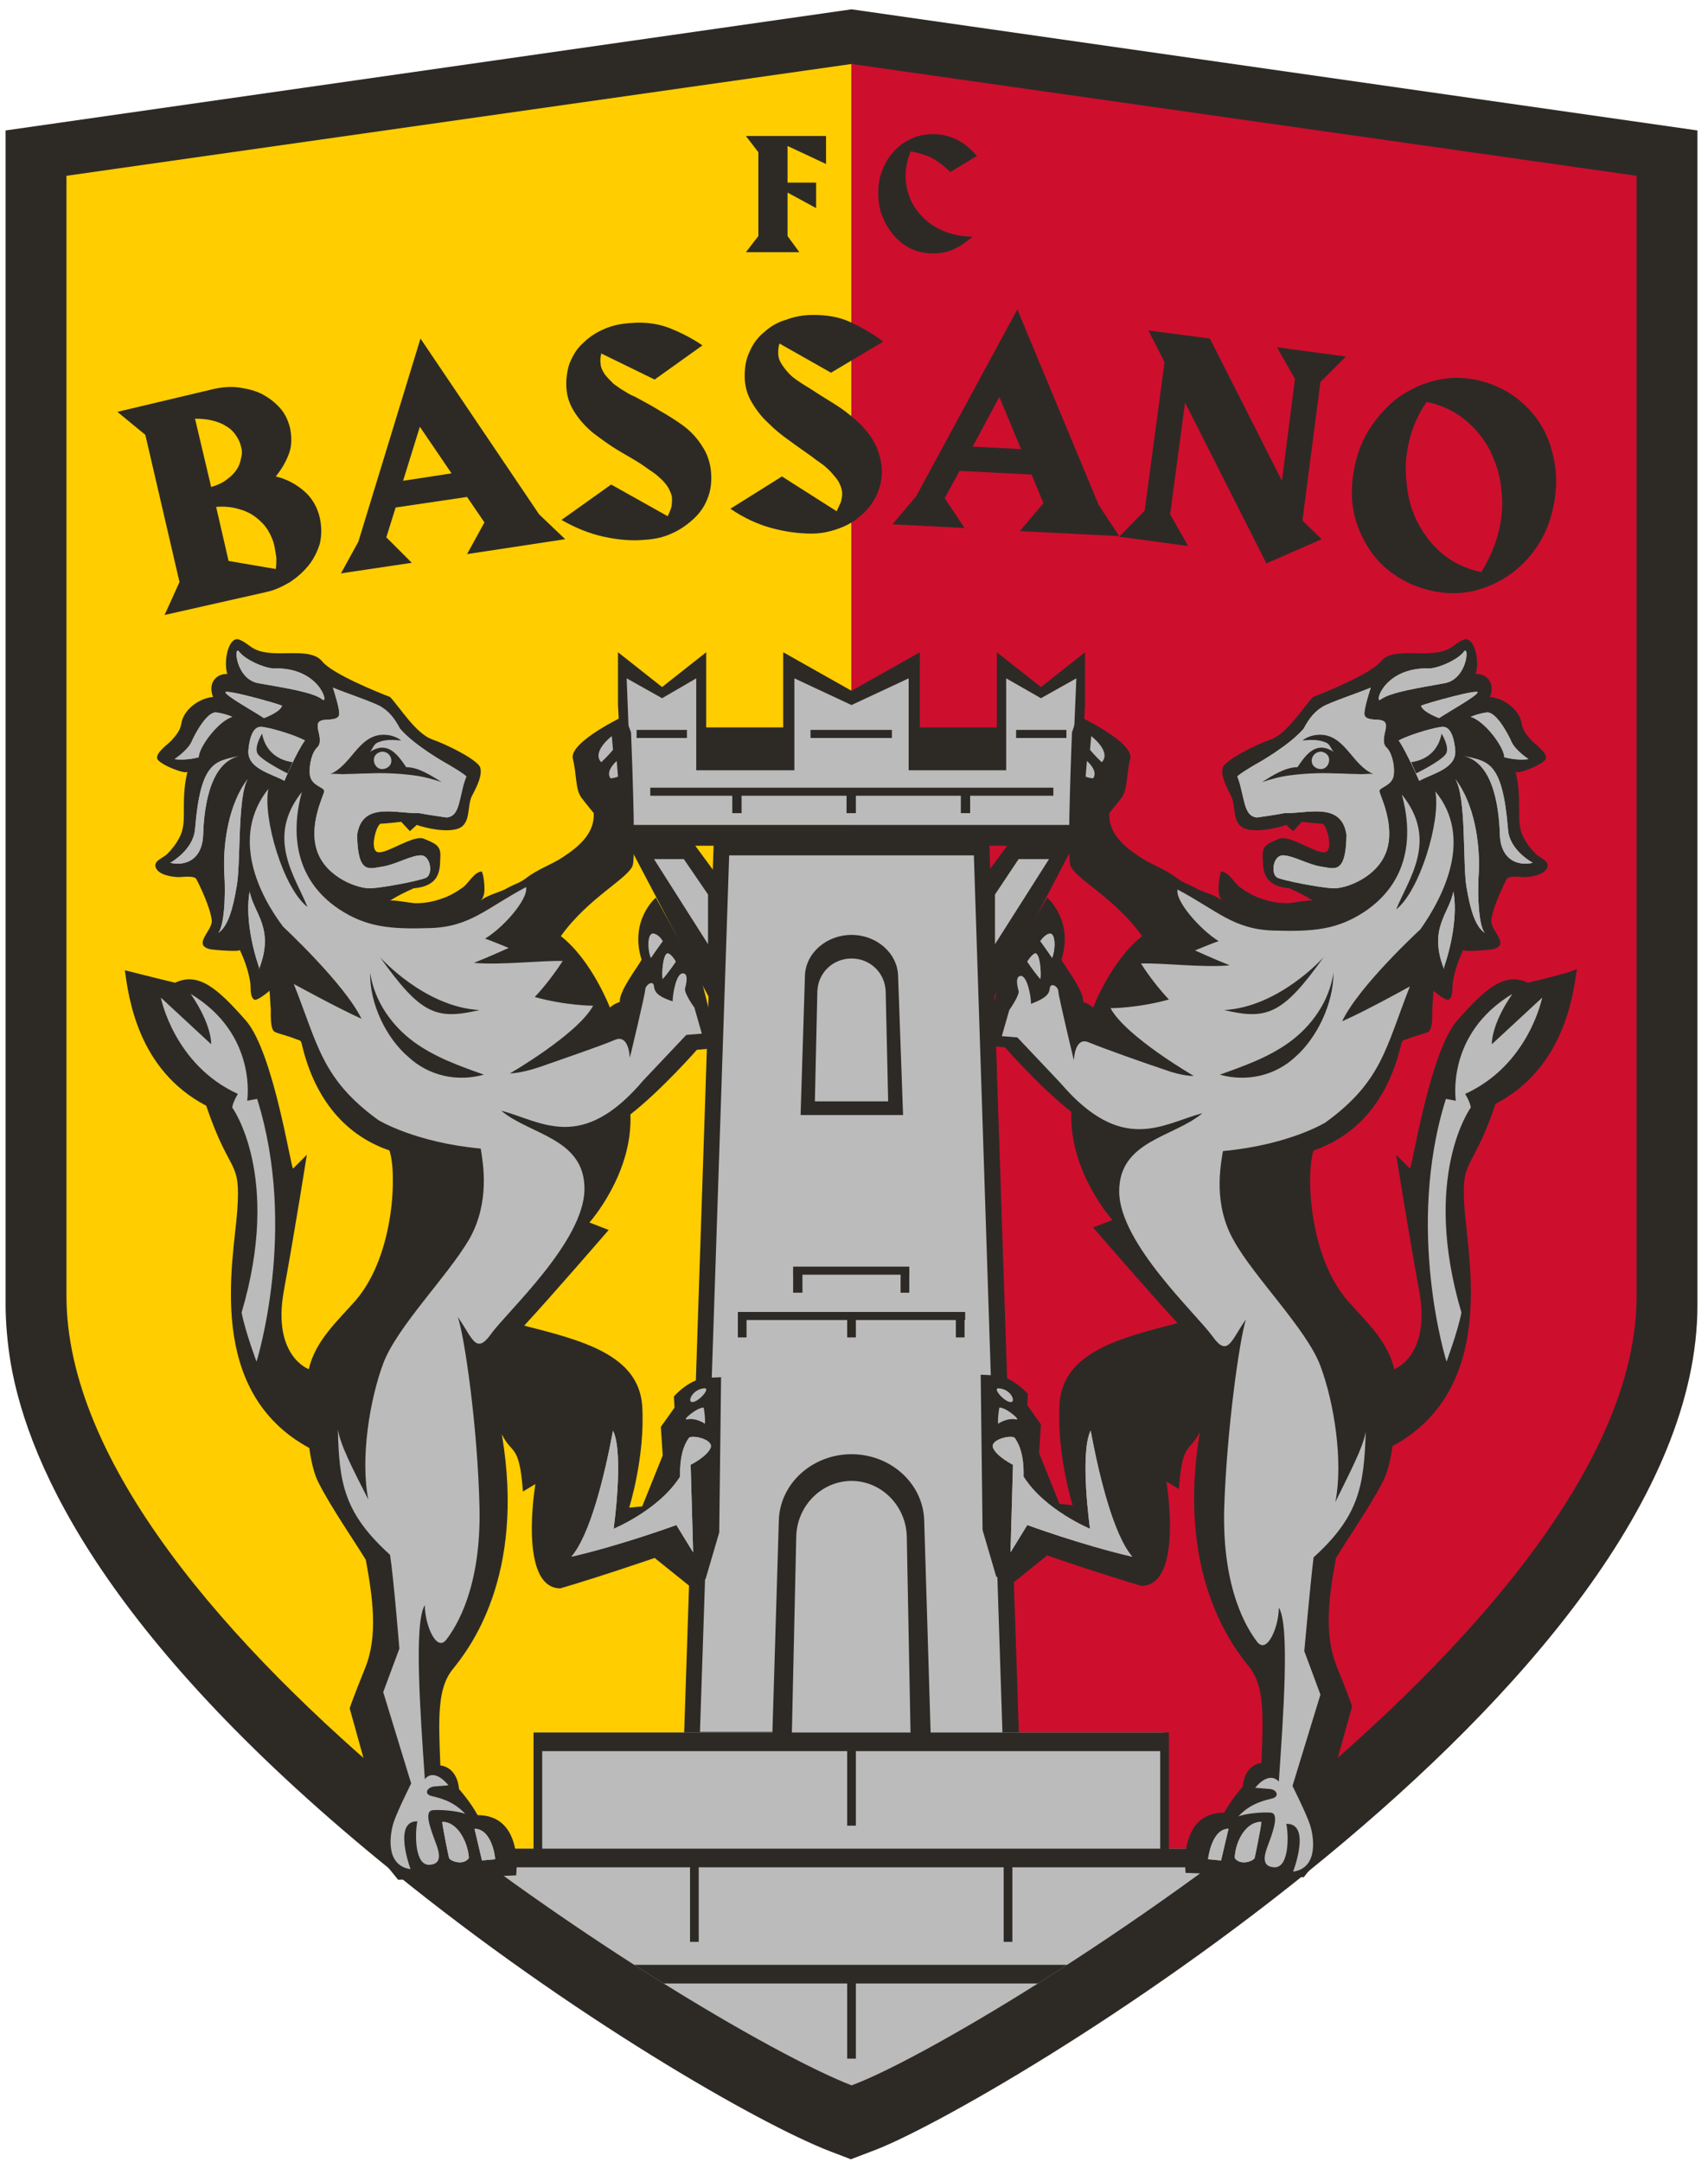 <?xml version="1.0" encoding="utf-8"?>
<!-- Generator: Adobe Illustrator 25.0.1, SVG Export Plug-In . SVG Version: 6.00 Build 0)  -->
<svg version="1.1" id="Livello_1" xmlns="http://www.w3.org/2000/svg" xmlns:xlink="http://www.w3.org/1999/xlink" x="0px" y="0px"
	 width="275px" height="348px" viewBox="0 0 275 348" style="enable-background:new 0 0 275 348;" xml:space="preserve">
<style type="text/css">
	.st0{clip-path:url(#SVGID_2_);fill:#2D2A26;}
	.st1{clip-path:url(#SVGID_2_);fill:#FFCD00;}
	.st2{clip-path:url(#SVGID_2_);fill:#CE0E2D;}
	.st3{clip-path:url(#SVGID_4_);fill:#2D2A26;}
	.st4{clip-path:url(#SVGID_4_);fill:#BBBBBB;}
	.st5{clip-path:url(#SVGID_6_);fill:#2D2A26;}
	.st6{clip-path:url(#SVGID_6_);fill:#BBBBBB;}
</style>
<g>
	<defs>
		<rect id="SVGID_1_" x="-291.1" y="-169.4" width="856.4" height="679"/>
	</defs>
	<clipPath id="SVGID_2_">
		<use xlink:href="#SVGID_1_"  style="overflow:visible;"/>
	</clipPath>
	<path class="st0" d="M137,347.6l-3.4-1.3c-11.4-4.4-41.6-21.7-70.2-44.9c-45.7-36.9-58.8-65-61.7-82.1c-0.5-3.1-0.8-6.3-0.8-9.4V21
		L137.1,1.5L273.3,21l0,189.1c0,61.5-114.7,129.6-132.9,136.2L137,347.6z"/>
	<path class="st1" d="M10.7,28.3v180.3c0,53.6,103.9,118.3,126.4,127V10.3L10.7,28.3z"/>
	<path class="st2" d="M137.1,10.3v325.4c19.3-7,126.4-73.4,126.4-127V28.3L137.1,10.3z"/>
	<path class="st0" d="M51.5,83.4c0.3,1.4,0.3,2.8,0,4.1c-0.4,1.3-1,2.5-1.8,3.5c-0.8,1-1.8,1.9-3,2.7c-1.2,0.7-2.4,1.3-3.8,1.6
		L26.5,99l2.4-5.3L23.4,70l-4.5-3.7l15.6-3.7c1.4-0.3,2.8-0.4,4.1-0.2c1.3,0.2,2.6,0.5,3.7,1.1c1.1,0.6,2,1.3,2.8,2.2
		c0.8,0.9,1.3,2,1.6,3.2c0.3,1.5,0.3,2.9-0.2,4.2c-0.5,1.3-1.2,2.5-2.1,3.6c1.7,0.4,3.2,1.2,4.5,2.3C50.2,80.1,51.1,81.6,51.5,83.4
		 M38.8,71.9c-0.1-0.6-0.4-1.2-0.8-1.8c-0.4-0.6-0.9-1.1-1.6-1.5c-0.6-0.4-1.4-0.7-2.2-0.9c-0.8-0.2-1.8-0.3-2.8-0.3L34,78.4
		c1-0.3,1.9-0.7,2.5-1.2c0.7-0.5,1.2-1,1.6-1.6c0.4-0.6,0.6-1.2,0.7-1.8C39,73.1,39,72.5,38.8,71.9 M44.2,88c-0.2-1-0.6-1.9-1.1-2.7
		c-0.5-0.8-1.2-1.5-2-2.1c-0.8-0.6-1.7-1-2.8-1.3c-1.1-0.3-2.2-0.4-3.5-0.3l2,8.7l7.6,1.3c0.1-0.6,0.1-1.2,0.1-1.8
		C44.4,89.1,44.3,88.6,44.2,88"/>
	<path class="st0" d="M91,86.8l-15.8,2.4l2.8-5.1l-2.8-4.1l-11.5,1.7l-1.5,4.8l4.1,4.1l-11.4,1.7l2.8-5.1l10-32.7l19.1,28.3L91,86.8
		z M72.7,76.2l-5.1-7.5l-2.7,8.7L72.7,76.2z"/>
	<path class="st0" d="M105.4,61.1l-8.6-4.2c-0.1,0.6-0.2,1.1-0.1,1.6c0,0.6,0.3,1.2,0.7,1.8c0.4,0.5,0.9,1,1.4,1.5
		c0.6,0.4,1.2,0.9,1.8,1.2c0.6,0.4,1.2,0.7,1.7,0.9c1.3,0.7,2.6,1.4,3.9,2.2c1.4,0.8,2.7,1.6,3.9,2.5c1.2,0.9,2.2,2,3,3.3
		c0.8,1.2,1.3,2.7,1.4,4.3c0.1,1.5-0.1,2.9-0.6,4.1c-0.5,1.3-1.3,2.4-2.3,3.3c-1,0.9-2.1,1.7-3.5,2.3c-1.3,0.6-2.7,0.9-4.3,1
		c-2.1,0.2-4.3,0-6.6-0.5c-2.3-0.5-4.5-1.4-6.8-2.7l8-5.7l9.1,5.1c0.3-0.6,0.5-1.1,0.6-1.5c0.1-0.4,0.1-0.9,0.1-1.3
		c0-0.6-0.3-1.2-0.6-1.8c-0.4-0.6-0.8-1.1-1.4-1.6c-0.5-0.5-1.1-0.9-1.7-1.3c-0.6-0.4-1.1-0.8-1.6-1.1c-1.1-0.7-2.4-1.4-3.7-2.2
		c-1.3-0.8-2.5-1.7-3.7-2.6c-1.2-1-2.1-2-2.9-3.2c-0.8-1.2-1.3-2.5-1.4-4c-0.1-1.4,0.1-2.8,0.5-4c0.5-1.2,1.1-2.3,2.1-3.2
		c0.9-0.9,2-1.7,3.4-2.3c1.3-0.6,2.8-0.9,4.4-1c2.2-0.2,4.2,0.1,5.9,0.7c1.8,0.7,3.7,1.6,5.6,2.9L105.4,61.1z"/>
	<path class="st0" d="M133.8,60l-8.3-4.7c-0.2,0.6-0.2,1.1-0.2,1.6c0,0.6,0.2,1.2,0.6,1.8c0.4,0.6,0.8,1.1,1.3,1.6
		c0.5,0.5,1.1,0.9,1.7,1.3c0.6,0.4,1.1,0.7,1.6,1c1.2,0.8,2.5,1.6,3.8,2.4c1.3,0.8,2.6,1.8,3.7,2.8c1.1,1,2.1,2.2,2.8,3.5
		c0.7,1.3,1.1,2.8,1.2,4.4c0,1.5-0.3,2.8-0.9,4.1c-0.6,1.2-1.4,2.3-2.5,3.2c-1,0.9-2.2,1.6-3.6,2.1c-1.4,0.5-2.8,0.8-4.3,0.8
		c-2.1,0-4.3-0.3-6.5-0.9c-2.2-0.6-4.4-1.6-6.6-3.1l8.3-5.2l8.8,5.6c0.3-0.6,0.5-1.1,0.7-1.5c0.1-0.4,0.2-0.9,0.2-1.3
		c0-0.6-0.2-1.2-0.5-1.8c-0.3-0.6-0.8-1.1-1.3-1.7c-0.5-0.5-1-1-1.6-1.4c-0.6-0.4-1.1-0.8-1.5-1.1c-1.1-0.8-2.3-1.6-3.5-2.5
		c-1.3-0.9-2.4-1.8-3.5-2.9c-1.1-1-2-2.2-2.7-3.4c-0.7-1.2-1.1-2.6-1.1-4.1c0-1.5,0.2-2.8,0.8-4c0.5-1.2,1.3-2.3,2.3-3.1
		c1-0.9,2.1-1.6,3.5-2c1.3-0.5,2.8-0.8,4.4-0.8c2.2,0,4.1,0.3,5.9,1.1c1.7,0.8,3.6,1.8,5.4,3.2L133.8,60z"/>
	<path class="st0" d="M180.2,86.3l-16-0.8L168,81l-1.9-4.6l-11.6-0.6l-2.4,4.4l3.2,4.8l-11.6-0.6l3.8-4.5l16.3-30.1l13.1,31.5
		L180.2,86.3z M164.4,72.3l-3.5-8.4l-4.3,8L164.4,72.3z"/>
	<polygon class="st0" points="212.6,61.5 209.7,83.8 212.8,86.8 203.9,90.7 190.8,64.8 188.4,82.8 191.3,87.9 180.2,86.4 
		184.3,82.2 187.5,58.3 184.9,53.2 194.8,54.5 206.4,77.4 208.5,61 205.6,55.9 216.7,57.4 	"/>
	<path class="st0" d="M250.1,81.6c-0.5,2.4-1.4,4.6-2.7,6.5c-1.3,1.9-2.8,3.4-4.6,4.6c-1.8,1.2-3.7,2-5.8,2.5
		c-2.1,0.4-4.3,0.4-6.5-0.1c-2.2-0.5-4.2-1.3-6-2.6c-1.8-1.2-3.2-2.7-4.3-4.5c-1.1-1.8-1.9-3.7-2.3-5.9c-0.4-2.2-0.3-4.5,0.2-7
		c0.5-2.4,1.4-4.6,2.7-6.5c1.3-1.9,2.8-3.5,4.6-4.8c1.8-1.2,3.7-2.1,5.9-2.6c2.1-0.5,4.3-0.5,6.6,0c2.2,0.5,4.2,1.4,5.9,2.6
		c1.8,1.3,3.2,2.8,4.3,4.6c1.1,1.8,1.8,3.8,2.2,6.1C250.7,76.8,250.6,79.2,250.1,81.6 M241.4,85.1c0.5-2.2,0.6-4.3,0.3-6.5
		c-0.2-2.2-0.9-4.2-1.8-6.1c-1-1.9-2.3-3.5-4-4.9c-1.7-1.4-3.8-2.4-6.2-2.9c-1.4,2-2.4,4.3-2.9,6.7c-0.5,2.2-0.6,4.3-0.3,6.6
		c0.2,2.2,0.8,4.3,1.8,6.2c1,1.9,2.3,3.6,4,5c1.7,1.4,3.8,2.4,6.2,2.9C239.9,89.8,240.9,87.5,241.4,85.1"/>
</g>
<g>
	<defs>
		<path id="SVGID_3_" d="M-1.5-1.2v197.7c0,58.7,113.9,129.6,138.6,139.2c21.1-7.7,138.6-80.5,138.6-139.2V-1.2L137.1-21L-1.5-1.2z"
			/>
	</defs>
	<clipPath id="SVGID_4_">
		<use xlink:href="#SVGID_3_"  style="overflow:visible;"/>
	</clipPath>
	<rect x="64.4" y="299.1" class="st3" width="145.3" height="2.9"/>
	<rect x="100.6" y="133.7" class="st3" width="36.5" height="2.4"/>
	<rect x="137.1" y="133.7" class="st3" width="36.5" height="2.4"/>
	<rect x="137.1" y="133.7" class="st3" width="36.5" height="2.4"/>
	<rect x="100.6" y="133.7" class="st3" width="36.5" height="2.4"/>
	<rect x="137.1" y="133.7" class="st3" width="36.5" height="2.4"/>
	<rect x="100.6" y="133.7" class="st3" width="36.5" height="2.4"/>
	<rect x="100.6" y="133.7" class="st3" width="36.5" height="2.4"/>
	<rect x="137.1" y="133.7" class="st3" width="36.5" height="2.4"/>
	<polygon class="st3" points="159.3,136 137.1,136 114.9,136 110.1,280.6 137.1,280.6 164.1,280.6 	"/>
	<polygon class="st4" points="187.4,297.6 187.4,278.9 161.4,278.9 156.8,137.7 137.1,137.7 117.4,137.7 112.7,278.8 125,278.8 
		143.7,278.9 86.3,278.9 86.3,297.6 56.2,297.6 56.2,335.7 217.9,335.7 217.9,297.6 	"/>
	<rect x="132.5" y="151.5" class="st4" width="9.1" height="14.2"/>
	<rect x="136.4" y="280.9" class="st3" width="1.4" height="13"/>
	<rect x="136.4" y="318.4" class="st3" width="1.4" height="13"/>
	<rect x="111.1" y="299.6" class="st3" width="1.4" height="13"/>
	<rect x="161.6" y="299.6" class="st3" width="1.4" height="13"/>
	<rect x="85.9" y="281.8" class="st3" width="1.4" height="18.7"/>
	<rect x="186.8" y="281.8" class="st3" width="1.4" height="18.7"/>
	<rect x="85.9" y="278.9" class="st3" width="102.3" height="3"/>
	<rect x="56.2" y="297.6" class="st3" width="161.7" height="3"/>
	<rect x="56.2" y="316.3" class="st3" width="161.7" height="3"/>
	<path class="st3" d="M148.8,244.7c-0.2-5.9-5.4-10.6-11.7-10.6c-6.3,0-11.5,4.7-11.7,10.6h0l-1.1,36.3h25.6L148.8,244.7
		C148.8,244.7,148.8,244.7,148.8,244.7"/>
	<path class="st4" d="M146,247.4c-0.1-5-4.1-9-8.9-9c-4.8,0-8.8,4-8.9,9h0l-0.7,31.5h19.1L146,247.4C146,247.4,146,247.4,146,247.4"
		/>
	<path class="st3" d="M144.6,157.1c-0.1-3.7-3.5-6.6-7.5-6.6c-4,0-7.4,2.9-7.5,6.6h0l-0.7,22.4h16.5L144.6,157.1
		C144.6,157.1,144.6,157.1,144.6,157.1"/>
	<path class="st4" d="M142.6,159.6c-0.1-3-2.5-5.3-5.5-5.3c-3,0-5.4,2.3-5.5,5.3h0l-0.4,17.7H143L142.6,159.6
		C142.6,159.6,142.6,159.6,142.6,159.6"/>
	<rect x="118.8" y="211.2" class="st3" width="36.6" height="1.3"/>
	<rect x="136.4" y="211.6" class="st3" width="1.4" height="3.7"/>
	<rect x="153.9" y="211.6" class="st3" width="1.4" height="3.7"/>
	<rect x="118.8" y="211.6" class="st3" width="1.4" height="3.7"/>
	<polyline class="st3" points="127.7,205.2 146.4,205.2 146.4,203.9 127.7,203.9 	"/>
	<polyline class="st3" points="127.7,208.1 129.2,208.1 129.2,204.4 127.7,204.4 	"/>
	<rect x="145" y="204.4" class="st3" width="1.4" height="3.7"/>
	<polygon class="st3" points="167.6,110.6 160.5,105 160.5,113.5 160.5,117.1 148.1,117.1 148.1,105 137.1,111.2 126.1,105 
		126.1,117.1 113.7,117.1 113.7,113.5 113.7,105 106.6,110.6 99.5,105 99.5,113.5 100.6,133.7 134.2,133.7 140,133.7 173.6,133.7 
		174.7,113.5 174.7,105 	"/>
	<polygon class="st4" points="172.3,132.8 173.3,109.2 167.6,112.4 162,109.2 162,124 146.3,124 146.3,109.2 137.1,113.5 
		127.9,109.2 127.9,124 112.1,124 112.1,109.2 106.6,112.4 100.9,109.2 101.8,132.8 	"/>
	<rect x="104.7" y="126.8" class="st3" width="64.9" height="1.3"/>
	<rect x="130.5" y="117.5" class="st3" width="13.1" height="1.3"/>
	<rect x="163.6" y="117.5" class="st3" width="8.1" height="1.3"/>
	<rect x="102.5" y="117.5" class="st3" width="8.1" height="1.3"/>
	<rect x="136.3" y="127.2" class="st3" width="1.5" height="3.7"/>
	<rect x="154.7" y="127.2" class="st3" width="1.5" height="3.7"/>
	<rect x="117.9" y="127.2" class="st3" width="1.5" height="3.7"/>
	<polygon class="st3" points="114.8,161.8 100.7,135 111.1,135 115.8,141.4 	"/>
	<polygon class="st4" points="105.3,138.3 110.1,138.3 114,144 114,152 	"/>
	<polygon class="st3" points="159.4,161.8 173.4,135 163,135 158.3,141.4 	"/>
	<polygon class="st4" points="168.9,138.3 164,138.3 160.2,144 160.2,152 	"/>
</g>
<g>
	<defs>
		<rect id="SVGID_5_" x="-291.1" y="-169.4" width="856.4" height="679"/>
	</defs>
	<clipPath id="SVGID_6_">
		<use xlink:href="#SVGID_5_"  style="overflow:visible;"/>
	</clipPath>
	<path class="st5" d="M28.2,158.2c3.8-1.8,6.9,1,11.4,6.1c4.5,5.2,7.3,24.2,7.6,23.8c0.3-0.3,2.2-2.2,2.2-2.2s-1.8,11.5-3.7,21.9
		c-1.9,10.5,4,12.6,4,12.6s0,0,0,0.1c1-4.6,4.6-7.8,7.6-11.2c6.3-7.4,6.6-20.7,5.4-24.1c-7.9-2.7-12.3-9.3-14.1-17.1
		c0-0.2-0.1-0.3-0.2-0.5c-0.1-0.1-0.3-0.2-0.4-0.2c-1-0.4-2-0.7-3-1c-0.3-0.1-0.6-0.2-0.8-0.3c-0.7-0.5-0.6-2.7-0.6-3.6
		c-0.1-1-0.1-2-0.2-3c-0.4,0.3-2,1.7-2.5,1.4c-0.7-0.5-0.5-2-0.6-2.7c-0.3-1.9-0.9-3.6-1.7-5.3c0.2,0.4-4.5,0-4.8-0.1
		c-2.8-0.7,0.3-2.9,0.3-4.5c-0.1-1.9-1.9-5.7-2.5-6.8c-0.4-0.6-2.2-0.3-2.7-0.3c-1.1,0-3.3-0.3-3.8-1.5c-0.5-1.1,1.2-1.6,1.8-2.2
		c0.8-0.8,1.5-1.7,2-2.7c0.8-1.5,0.7-3.2,0.7-4.9c0-1.9,0.1-3.8,0.6-5.7c-0.2,0.6-4.7-1.2-4.9-2.1c-0.2-1,1.8-2.3,2.4-3
		c0.7-0.8,1.3-1.5,1.5-2.6c0.3-2.2,2.8-4.1,5.1-4.3c-0.9-2.3,0.6-3.8,2.3-3.7c-0.7-2.2,0.3-6.3,2-5.5c1.7,0.7,1.8,1.8,4.8,2.1
		c3.1,0.3,6.9-0.6,8.5,1.4c1.6,2,9.3,5.1,10.9,5.7c1.6,1.7,4.1,5.8,6.7,6.8c2.6,0.9,7.3,3.3,7.8,4.5c0.4,1.2-0.4,2.9-1.3,4.6
		c-0.9,1.7,0,4.8-2.6,5.4c-2.6,0.6-6.3-0.7-6.3-0.7l-1.1,1l-1.4-1.5c0,0-2.6,0.3-3.3,0.3c-0.7,0.1-1.9,4.4-0.4,4.6
		c1.5,0.2,5.6-2.8,7.3-2.2c1.6,0.7,2.8,1,2.7,2.8c-0.1,1.8,0.3,4.8-4.3,5.2c-2.9,1.3-3.8,2-3.8,2c0.3-0.2,3.5,0.4,4.1,0.4
		c1.4,0,2.7-0.2,4.1-0.7c1.3-0.4,2.5-1.1,3.6-1.9c0.9-0.7,1.8-2.5,3-2.5c0.3,0.9,0.4,1.9,0.4,2.9c0,0.7-0.2,1.4-0.6,1.8
		c1.1-1,3.1-1.3,4.4-2.1c1.3-0.7,1.8-0.7,3-1.6c1.8-1.4,4-2.1,5.8-3.3c2.6-1.7,5.1-3.8,5-7c0,0,0,0,0-0.1c0,0-1-1.2-2-2.5
		c-1-1.4-0.7-3.6-1.4-6.4c-0.3-2.7,8.4-6.8,8.4-6.8l1,2.7c0,0,0.8,19.2,0.3,21.3c-0.5,2.1-7.1,5.2-11.6,11.5
		c5,3.9,7.9,11.5,7.9,11.5s0.6-0.6,1.6-0.9c-0.2-1.7,3-5.8,3.5-6.8c-2-6.4,2.3-10,2.3-10L113,158l2.7,10.7l-3.5,0.3
		c0,0-5.6,6.4-10.7,10.4c0.4,9.6-6.6,17.4-6.6,17.4l3.1,1.2c0,0-8.8,10.2-13.6,15.4c9.4,2.4,18.4,4.7,19,12.9
		c0.5,8.2-2.1,16.4-2.1,16.4l2.1-0.2l3.3-8.2l-0.3-4.6l2.2-3.1l-0.1-1.8c0,0,2.6-3,5.5-3l2.1-0.1l-0.3,25l-2.2,7.5l-2.6,1.1
		l-5.6-4.5c0,0-8.7,3-15.2,4.9c-6.8-0.1-4-16.8-4-16.8l-2,1.2c-0.6-7.8-1.7-5.8-3.4-9.2c3.9,23-5.4,34.7-7.9,37.8
		c-2.5,3.1-2.3,7.7-2,15.5c2.9,0.4,3,3.8,3,3.8s1.8,2,3,4.2c7.5,0,6.2,9.7,6.2,9.7l-19,0.7l-5.3-6.5l2-4.9L56.3,275
		c0,0,0.4-1.3,2.5-6.5c2.1-5.2,1.2-11.4,0.1-17.4c-1.9-3.1-5.7-8.6-7.6-12.4c-0.7-1.3-1.2-3.4-1.5-5.6c-16.8-9.1-12.2-30-11.6-38.2
		c0.6-8.5-1.1-5.4-5-16.9c-11.1-5.8-12.5-17.6-13.1-21.8C20.2,156.2,24,157.2,28.2,158.2"/>
	<path class="st6" d="M57.5,134.4c0.1,6.5,2,5.4,4.1,5.1c2.1-0.3,4.7-1.9,6.3-1.8c1.5,0.2,1.8,3.1,0.7,3.6c-1.1,0.5-6.9,1.6-8.9,1.7
		c-2,0.1-7.1-1.7-8.6-5.9c-1.5-4.2,1-9,1.1-9.7c0.1-0.7-2-0.8-2.3-2.6c-0.2-1.8,0.4-3.8,1.2-4.5c0.7-0.7,0.3-2,0.1-2.9
		c-0.1-0.9-0.1-1.3,0.9-1.5c1-0.1,2.3,0,2.5-0.8c0.2-0.8-1-4.4-1-4.4c1.9,0.8,6.7,2.4,7.8,3.1c1.1,0.7,2,1.6,3,3.5
		c2.3,2.7,7.3,5.5,7.3,5.5s2.9,1.6,3.4,2.2c-1.3,3.3-0.9,6.4-3.2,6.6c-3.5-0.5-4.4-0.7-4.4-0.7C63.7,131,58.3,129,57.5,134.4"/>
	<path class="st6" d="M71.2,293.3c0.2,1.6,1,5.4,1.1,5.8c0.2,0.5,2.3,1.3,3.2,0C75.3,296.3,73.5,293.2,71.2,293.3"/>
	<path class="st6" d="M76.4,294.4l1.2,5.1l2.1-0.2C79.8,299.4,79.3,294.4,76.4,294.4"/>
	<path class="st6" d="M105.1,150.3c-0.8,0-0.9,2.4-0.3,3.9c0.6-0.9,1.9-2.7,1.9-2.7S106,150.3,105.1,150.3"/>
	<path class="st6" d="M107.6,153.5c-0.8-0.3-1.1,3.1-0.9,4.1c1.2-1.4,2.1-2.8,2.1-2.8S108.2,153.7,107.6,153.5"/>
	<path class="st5" d="M64.6,119.2c-0.9-0.7-2.1-1-3.3-0.9c-3.7,0.4-4.8,4.9-8.1,6.3c0.9-0.1,1.7,0.1,2.6,0c1.2,0,2.4-0.1,3.6-0.1
		c2.4-0.1,4.7,0,7.1,0.3c1.6,0.2,3.1,0.6,4.6,1.1c-1.6-1-3.7-2.4-5.7-2.4c-1.6-2.4-3.2-4.3-6.1-2.3c0.7-0.3,0.7-1.4,1.6-1.7
		C62,119,63.3,119.1,64.6,119.2"/>
	<path class="st6" d="M63,122.3c0.1,0.8-0.5,1.4-1.3,1.5c-0.8,0.1-1.4-0.5-1.5-1.3c-0.1-0.8,0.5-1.4,1.3-1.5
		C62.3,121,62.9,121.5,63,122.3"/>
	<path class="st6" d="M51.9,112.6c1.1,0.9-0.4-5.3-8-5c-1.8-0.2-4.5-1.5-5.4-2.7c-0.9-1.2-0.6,4.5,3.2,5.1
		C45.6,110.7,50.4,111.4,51.9,112.6"/>
	<path class="st6" d="M42.5,115.6c-2-1.3-5.8-3.4-6.2-4.1c-0.4-0.7,8.2,1.7,9.1,2.1C45.2,114.6,42.5,115.6,42.5,115.6"/>
	<path class="st6" d="M45.8,125.7c-2.2-1.2-6.1-2-5.8-5c0.3-3,1.2-3.7,2-3.7c0.9,0,5,1.1,7.1,2.2C47.7,121.1,45.8,125.7,45.8,125.7"
		/>
	<path class="st6" d="M37.4,115.4c-2.3,0.7-5.4,4.9-5.4,6.5c-2.2,0.6-3.9,0.3-3.9,0.3s2-1.3,2.7-2.7c0.6-1.4,2.6-5.1,4.1-4.8
		C36.3,114.9,37.4,115.4,37.4,115.4"/>
	<path class="st6" d="M38.5,121.7c-3.8,0.9-6.2,0.7-7.1,11.8c-0.3,3.4-4,5.4-4,5.4c2.8,0.6,5.1-0.8,5.3-4.3
		C32.8,131.1,33.4,122.9,38.5,121.7"/>
	<path class="st6" d="M41.7,155.7c-1.2-3.5-2.2-8.5-1.5-12.2c0.6,3.5,4.1,5.9,1.5,12.5"/>
	<path class="st5" d="M46.3,124.5c0,0-3.7-1.8-4.7-3c-0.9-1,0.6-3.4,0.6-3.4c0.4,2.3,2,4.2,4.9,4.6"/>
	<path class="st5" d="M72.4,123.2c0,0,2.6,1.6,2.1,3.4c-0.4,1.8,1.6-0.1,1.6-0.1l-0.2-3l-1-0.6L72.4,123.2z"/>
	<path class="st6" d="M39.9,125.4c-3.1,4-4,10.4-3.8,14.9c0.3,4.5-0.1,9.1-1,9.9c1.6-1,2.4-3.9,3-7.5
		C38.8,139,38.2,128.2,39.9,125.4"/>
	<path class="st6" d="M98.7,230.3c-1.4,7.5-3.7,16.8-6.7,20.3c8.2-1.9,16.9-5.1,16.9-5.1l2.7,4.4l-0.4-14.1c0,0,2.6-1.3,3.2-2.7
		c0.6-1.4-3.1-2.2-3.5-1.6c-0.4,0.6-1.5,2.2-1.4,6.2c-3.4,5.4-10.7,8.4-10.7,8.4S100.5,234,98.7,230.3"/>
	<path class="st6" d="M45.6,149.2c0,0,9.9,9.2,12.6,14.8c-3.6-1.6-10.9-5.6-10.9-5.6c3.9,9.8,4.5,15.3,13.6,21.9
		c0,0,5.8,3.6,16.5,4.6c0.4,2.5,1.5,8.6-1.8,14.5c-3.4,5.9-11.7,14.2-13.9,20.1c-2.2,5.9-3.7,15.3-2.4,21.9
		c-2.7-5.3-4.5-8.8-4.9-11.3c0.2,8.7,1,13.5,8.4,20.2c0.6,3.9,1.5,15.1,1.5,15.1l-2.6,7l4.5,14.7c0,0-2.2,4.4-2.8,6.2
		c-0.6,1.8-1.5,7,2.7,7.6c0,0-2.9-7.8,1.1-7.7c-0.4,1.8-0.5,7.2,2,7c2.5-0.2,1.2-2.8,0.6-4.5c-0.6-1.7-1.5-4.2-0.1-4.3
		c1.3-0.1,3.9,0.1,5.2,0.6c-2-2.2-4.4-2.6-5.5-2.9c-1.1-0.3-0.7-1.3,0.4-1.5c1.1-0.1,2.4-0.2,2.4-0.2s-2.2-2.9-3.8-1
		c-0.7-10.3-1.8-25.2,0-28c0,3.2,1.9,7.7,3.5,5.5c1.6-2.1,5.6-8.4,5.3-21.3c-0.3-12.9-2.4-27.5-3.5-30.6c2.4,3.4,2.9,6.2,5.4,2.7
		c2.5-3.5,14.9-14.8,15-23.2c0.1-8.3-8.8-8.8-13.4-12.7c6.5,1.7,12.9,6.9,22.9-4.9c1.8-1.9,6.9-7.3,6.9-7.3l2.5-0.2l-1.2-4.2
		c0,0-1.7-2.3-1.5-3.1c0.2-0.7,0.6-2.5-0.4-2.4c-1,0-1.6,3.2-1.6,4.5c-1.8-0.6-2.9-1.2-3-2.4c-0.1-1.1-1.3-0.3-1.4,0.4
		c0,0.8-2.5,11.1-2.5,11.1s-0.1-3.9-2.4-2.9c-2.3,1-9.1,3.3-12.2,4.4c-3,1-4.7,1-4.7,1s10.9-6.3,13.4-10.9c0,0-4.4,0-9.4-1.4
		c1.5-1.6,3-3.5,4.5-5.8c-3.5-0.1-10,0.7-14.3,0.3c2.3-0.9,5.6-2.4,5.6-2.4s-2.9-1.2-3.8-1.5c3-1.8,7-6.4,6.6-8.3
		c-6.4,3.4-9,6.4-15.4,6.6c-6.4,0.2-10.3-0.1-14.8-3.1c-6.8-4.6-7.8-11.8-5.9-18.8c-5.9,7.4-1,13.7,0.9,18.5c-3.9-3-7.2-14.3-6.3-19
		C37,134.8,41.8,144.2,45.6,149.2 M76,155.3C76,155.3,76,155.3,76,155.3L76,155.3C76,155.3,76,155.3,76,155.3"/>
	<path class="st6" d="M113.3,223.5c1.3-0.2-0.8,2.2-1.8,2.2C110.6,225.8,111.4,223.7,113.3,223.5"/>
	<path class="st6" d="M110.6,228.5c-0.9,0.2,1.7-2,2.7-1.9c0.3,1.7,0.2,2.6,0.2,2.6S112.1,228.2,110.6,228.5"/>
	<path class="st6" d="M57.5,134.4c0.1,6.5,2,5.4,4.1,5.1c2.1-0.3,4.7-1.9,6.3-1.8c1.5,0.2,1.8,3.1,0.7,3.6c-1.1,0.5-6.9,1.6-8.9,1.7
		c-2,0.1-7.1-1.7-8.6-5.9c-1.5-4.2,1-9,1.1-9.7c0.1-0.7-2-0.8-2.3-2.6c-0.2-1.8,0.4-3.8,1.2-4.5c0.7-0.7,0.3-2,0.1-2.9
		c-0.1-0.9-0.1-1.3,0.9-1.5c1-0.1,2.3,0,2.5-0.8c0.2-0.8-1-4.4-1-4.4c1.9,0.8,6.7,2.4,7.8,3.1c1.1,0.7,2,1.6,3,3.5
		c2.3,2.7,7.3,5.5,7.3,5.5s2.9,1.6,3.4,2.2c-1.3,3.3-0.9,6.4-3.2,6.6c-3.5-0.5-4.4-0.7-4.4-0.7C63.7,131,58.3,129,57.5,134.4"/>
	<path class="st6" d="M71.2,293.3c0.2,1.6,1,5.4,1.1,5.8c0.2,0.5,2.3,1.3,3.2,0C75.3,296.3,73.5,293.2,71.2,293.3"/>
	<path class="st6" d="M76.4,294.4l1.2,5.1l2.1-0.2C79.8,299.4,79.3,294.4,76.4,294.4"/>
	<path class="st6" d="M105.1,150.3c-0.8,0-0.9,2.4-0.3,3.9c0.6-0.9,1.9-2.7,1.9-2.7S106,150.3,105.1,150.3"/>
	<path class="st6" d="M107.6,153.5c-0.8-0.3-1.1,3.1-0.9,4.1c1.2-1.4,2.1-2.8,2.1-2.8S108.2,153.7,107.6,153.5"/>
	<path class="st5" d="M64.6,119.2c-0.9-0.7-2.1-1-3.3-0.9c-3.7,0.4-4.8,4.9-8.1,6.3c0.9-0.1,1.7,0.1,2.6,0c1.2,0,2.4-0.1,3.6-0.1
		c2.4-0.1,4.7,0,7.1,0.3c1.6,0.2,3.1,0.6,4.6,1.1c-1.6-1-3.7-2.4-5.7-2.4c-1.6-2.4-3.2-4.3-6.1-2.3c0.7-0.3,0.7-1.4,1.6-1.7
		C62,119,63.3,119.1,64.6,119.2"/>
	<path class="st6" d="M63,122.3c0.1,0.8-0.5,1.4-1.3,1.5c-0.8,0.1-1.4-0.5-1.5-1.3c-0.1-0.8,0.5-1.4,1.3-1.5
		C62.3,121,62.9,121.5,63,122.3"/>
	<path class="st6" d="M51.9,112.6c1.1,0.9-0.4-5.3-8-5c-1.8-0.2-4.5-1.5-5.4-2.7c-0.9-1.2-0.6,4.5,3.2,5.1
		C45.6,110.7,50.4,111.4,51.9,112.6"/>
	<path class="st6" d="M42.5,115.6c-2-1.3-5.8-3.4-6.2-4.1c-0.4-0.7,8.2,1.7,9.1,2.1C45.2,114.6,42.5,115.6,42.5,115.6"/>
	<path class="st6" d="M45.8,125.7c-2.2-1.2-6.1-2-5.8-5c0.3-3,1.2-3.7,2-3.7c0.9,0,5,1.1,7.1,2.2C47.7,121.1,45.8,125.7,45.8,125.7"
		/>
	<path class="st6" d="M37.4,115.4c-2.3,0.7-5.4,4.9-5.4,6.5c-2.2,0.6-3.9,0.3-3.9,0.3s2-1.3,2.7-2.7c0.6-1.4,2.6-5.1,4.1-4.8
		C36.3,114.9,37.4,115.4,37.4,115.4"/>
	<path class="st6" d="M38.5,121.7c-3.8,0.9-6.2,0.7-7.1,11.8c-0.3,3.4-4,5.4-4,5.4c2.8,0.6,5.1-0.8,5.3-4.3
		C32.8,131.1,33.4,122.9,38.5,121.7"/>
	<path class="st6" d="M41.7,155.7c-1.2-3.5-2.2-8.5-1.5-12.2c0.6,3.5,4.1,5.9,1.5,12.5"/>
	<path class="st5" d="M46.3,124.5c0,0-3.7-1.8-4.7-3c-0.9-1,0.6-3.4,0.6-3.4c0.4,2.3,2,4.2,4.9,4.6"/>
	<path class="st6" d="M39.9,125.4c-3.1,4-4,10.4-3.8,14.9c0.3,4.5-0.1,9.1-1,9.9c1.6-1,2.4-3.9,3-7.5
		C38.8,139,38.2,128.2,39.9,125.4"/>
	<path class="st6" d="M98.7,230.3c-1.4,7.5-3.7,16.8-6.7,20.3c8.2-1.9,16.9-5.1,16.9-5.1l2.7,4.4l-0.4-14.1c0,0,2.6-1.3,3.2-2.7
		c0.6-1.4-3.1-2.2-3.5-1.6c-0.4,0.6-1.5,2.2-1.4,6.2c-3.4,5.4-10.7,8.4-10.7,8.4S100.5,234,98.7,230.3"/>
	<path class="st6" d="M25.9,160.6c0,0,2.1,10.8,12.4,15.5c-0.9,1.5-0.9,2.2-0.9,2.2s8,11,1.5,33c0.6,3.1,2.4,7.9,2.4,7.9
		s6.7-21.3,0.1-42.3l-1.6,0.3c0,0,1.7-10.7-9.1-17.2c3.5,5.1,3.3,8.1,3.3,8.1L25.9,160.6z"/>
	<path class="st6" d="M98.7,120.7l-0.2-2.2c0,0-3.3,2.5-1.7,4.2C97.9,121.7,98.7,120.7,98.7,120.7"/>
	<path class="st6" d="M99.3,122.5c0,0-1.9,1.6-1,2.8c1-0.1,1.2-0.3,1.2-0.3L99.3,122.5z"/>
	<path class="st5" d="M59.6,156.6c0.7,4.7,3.6,8.6,7,11.1c3.4,2.5,7.4,3.9,11.3,5.3c-4.3,1.2-8.9,0.2-12.2-2.9
		C62.2,167.1,59.5,161.6,59.6,156.6"/>
	<path class="st5" d="M61.2,154.1c0,0,7.1,8,16,8.5C70.3,164.2,67.8,163.4,61.2,154.1"/>
	<path class="st5" d="M246,158.2c-3.8-1.8-6.9,1-11.4,6.1c-4.5,5.2-7.3,24.2-7.6,23.8c-0.3-0.3-2.2-2.2-2.2-2.2s1.8,11.5,3.7,21.9
		c1.9,10.5-4,12.6-4,12.6s0,0,0,0.1c-1-4.6-4.6-7.8-7.6-11.2c-6.3-7.4-6.6-20.7-5.4-24.1c7.9-2.7,12.3-9.3,14.1-17.1
		c0-0.2,0.1-0.3,0.2-0.5c0.1-0.1,0.3-0.2,0.4-0.2c1-0.4,2-0.7,3-1c0.3-0.1,0.6-0.2,0.8-0.3c0.7-0.5,0.6-2.7,0.6-3.6
		c0.1-1,0.1-2,0.2-3c0.4,0.3,2,1.7,2.5,1.4c0.7-0.5,0.5-2,0.6-2.7c0.3-1.9,0.9-3.6,1.7-5.3c-0.2,0.4,4.5,0,4.8-0.1
		c2.8-0.7-0.3-2.9-0.3-4.5c0.1-1.9,1.9-5.7,2.5-6.8c0.4-0.6,2.2-0.3,2.7-0.3c1.1,0,3.3-0.3,3.8-1.5c0.5-1.1-1.2-1.6-1.8-2.2
		c-0.8-0.8-1.5-1.7-2-2.7c-0.8-1.5-0.7-3.2-0.7-4.9c0-1.9-0.1-3.8-0.6-5.7c0.2,0.6,4.7-1.2,4.9-2.1c0.2-1-1.8-2.3-2.4-3
		c-0.7-0.8-1.3-1.5-1.5-2.6c-0.3-2.2-2.8-4.1-5.1-4.3c0.9-2.3-0.6-3.8-2.3-3.7c0.7-2.2-0.3-6.3-2-5.5c-1.7,0.7-1.8,1.8-4.8,2.1
		c-3.1,0.3-6.9-0.6-8.5,1.4c-1.6,2-9.3,5.1-10.9,5.7c-1.6,1.7-4.1,5.8-6.7,6.8c-2.6,0.9-7.3,3.3-7.8,4.5c-0.4,1.2,0.4,2.9,1.3,4.6
		c0.9,1.7,0,4.8,2.6,5.4c2.6,0.6,6.3-0.7,6.3-0.7l1.1,1l1.4-1.5c0,0,2.6,0.3,3.3,0.3c0.7,0.1,1.9,4.4,0.4,4.6
		c-1.5,0.2-5.6-2.8-7.3-2.2c-1.6,0.7-2.8,1-2.7,2.8c0.1,1.8-0.3,4.8,4.3,5.2c2.9,1.3,3.8,2,3.8,2c-0.3-0.2-3.5,0.4-4.1,0.4
		c-1.4,0-2.7-0.2-4.1-0.7c-1.3-0.4-2.5-1.1-3.6-1.9c-0.9-0.7-1.8-2.5-3-2.5c-0.3,0.9-0.4,1.9-0.4,2.9c0,0.7,0.2,1.4,0.6,1.8
		c-1.1-1-3.1-1.3-4.4-2.1c-1.3-0.7-1.8-0.7-3-1.6c-1.8-1.4-4-2.1-5.8-3.3c-2.6-1.7-5.1-3.8-5-7c0,0,0,0,0-0.1c0,0,1-1.2,2-2.5
		c1-1.4,0.7-3.6,1.4-6.4c0.3-2.7-8.5-6.8-8.5-6.8l-0.9,2.7c0,0-0.8,19.2-0.3,21.3c0.5,2.1,7.1,5.2,11.6,11.5
		c-5,3.9-7.9,11.5-7.9,11.5s-0.6-0.6-1.6-0.9c0.2-1.7-3-5.8-3.5-6.8c2-6.4-2.3-10-2.3-10l-7.6,13.1l-2.7,10.7l3.5,0.3
		c0,0,5.6,6.4,10.7,10.4c-0.4,9.6,6.6,17.4,6.6,17.4l-3.1,1.2c0,0,8.8,10.2,13.6,15.4c-9.4,2.4-18.4,4.7-19,12.9
		c-0.5,8.2,2.1,16.4,2.1,16.4l-2.1-0.2l-3.3-8.2l0.3-4.6l-2.2-3.1l0.1-1.8c0,0-2.6-3-5.5-3l-2.1-0.1l0.3,25l2.2,7.5l2.6,1.1l5.6-4.5
		c0,0,8.7,3,15.2,4.9c6.8-0.1,4-16.8,4-16.8l2,1.2c0.6-7.8,1.7-5.8,3.4-9.2c-3.9,23,5.4,34.7,7.9,37.8c2.5,3.1,2.3,7.7,2,15.5
		c-2.9,0.4-3,3.8-3,3.8s-1.8,2-3,4.2c-7.5,0-6.2,9.7-6.2,9.7l19,0.7l5.3-6.5l-2-4.9l4.5-16.1c0,0-0.4-1.3-2.5-6.5
		c-2.1-5.2-1.2-11.4-0.1-17.4c1.9-3.1,5.7-8.6,7.6-12.4c0.7-1.3,1.2-3.4,1.5-5.6c16.8-9.1,12.2-30,11.6-38.2
		c-0.6-8.5,1.1-5.4,5-16.9c11.1-5.8,12.5-17.6,13.1-21.8C254,156.2,250.2,157.2,246,158.2"/>
	<path class="st6" d="M216.8,134.4c-0.1,6.5-2,5.4-4.1,5.1c-2.1-0.3-4.7-1.9-6.3-1.8c-1.5,0.2-1.8,3.1-0.7,3.6
		c1.1,0.5,6.9,1.6,8.9,1.7c2,0.1,7.1-1.7,8.6-5.9c1.5-4.2-1-9-1.1-9.7c-0.1-0.7,2-0.8,2.3-2.6c0.2-1.8-0.4-3.8-1.2-4.5
		c-0.7-0.7-0.3-2-0.1-2.9c0.1-0.9,0.1-1.3-0.9-1.5c-1-0.1-2.3,0-2.5-0.8c-0.2-0.8,1-4.4,1-4.4c-1.9,0.8-6.7,2.4-7.8,3.1
		c-1.1,0.7-2,1.6-3,3.5c-2.3,2.7-7.3,5.5-7.3,5.5s-2.9,1.6-3.4,2.2c1.3,3.3,0.9,6.4,3.2,6.6c3.5-0.5,4.4-0.7,4.4-0.7
		C210.5,131,216,129,216.8,134.4"/>
	<path class="st6" d="M203.1,293.3c-0.2,1.6-1,5.4-1.1,5.8c-0.2,0.5-2.3,1.3-3.2,0C198.9,296.3,200.7,293.2,203.1,293.3"/>
	<path class="st6" d="M197.8,294.4l-1.2,5.1l-2.1-0.2C194.5,299.4,195,294.4,197.8,294.4"/>
	<path class="st6" d="M169.1,150.3c0.8,0,0.9,2.4,0.3,3.9c-0.6-0.9-1.9-2.7-1.9-2.7S168.3,150.3,169.1,150.3"/>
	<path class="st6" d="M166.6,153.5c0.8-0.3,1.1,3.1,0.9,4.1c-1.2-1.4-2.1-2.8-2.1-2.8S166.1,153.7,166.6,153.5"/>
	<path class="st5" d="M209.7,119.2c0.9-0.7,2.1-1,3.3-0.9c3.7,0.4,4.8,4.9,8.1,6.3c-0.9-0.1-1.7,0.1-2.6,0c-1.2,0-2.4-0.1-3.6-0.1
		c-2.4-0.1-4.7,0-7.1,0.3c-1.6,0.2-3.1,0.6-4.6,1.1c1.6-1,3.7-2.4,5.7-2.4c1.6-2.4,3.2-4.3,6.1-2.3c-0.7-0.3-0.7-1.4-1.6-1.7
		C212.2,119,210.9,119.1,209.7,119.2"/>
	<path class="st6" d="M211.2,122.3c-0.1,0.8,0.5,1.4,1.3,1.5c0.8,0.1,1.4-0.5,1.5-1.3c0.1-0.8-0.5-1.4-1.3-1.5
		C212,121,211.3,121.5,211.2,122.3"/>
	<path class="st6" d="M222.3,112.6c-1.1,0.9,0.4-5.3,8-5c1.8-0.2,4.5-1.5,5.4-2.7c0.9-1.2,0.6,4.5-3.2,5.1
		C228.7,110.7,223.9,111.4,222.3,112.6"/>
	<path class="st6" d="M231.7,115.6c2-1.3,5.8-3.4,6.2-4.1c0.4-0.7-8.2,1.7-9.1,2.1C229,114.6,231.7,115.6,231.7,115.6"/>
	<path class="st6" d="M228.5,125.7c2.2-1.2,6.1-2,5.8-5c-0.3-3-1.2-3.7-2-3.7c-0.9,0-5,1.1-7.1,2.2
		C226.5,121.1,228.5,125.7,228.5,125.7"/>
	<path class="st6" d="M236.8,115.4c2.3,0.7,5.4,4.9,5.4,6.5c2.2,0.6,3.9,0.3,3.9,0.3s-2-1.3-2.7-2.7c-0.6-1.4-2.6-5.1-4.1-4.8
		C237.9,114.9,236.8,115.4,236.8,115.4"/>
	<path class="st6" d="M235.7,121.7c3.8,0.9,6.2,0.7,7.1,11.8c0.2,3.4,4,5.4,4,5.4c-2.8,0.6-5.1-0.8-5.3-4.3
		C241.4,131.1,240.8,122.9,235.7,121.7"/>
	<path class="st6" d="M232.5,155.7c1.2-3.5,2.2-8.5,1.5-12.2c-0.6,3.5-4.1,5.9-1.5,12.5"/>
	<path class="st5" d="M228,124.5c0,0,3.7-1.8,4.7-3c0.9-1-0.6-3.4-0.6-3.4c-0.4,2.3-2,4.2-4.9,4.6"/>
	<path class="st5" d="M201.8,123.2c0,0-2.6,1.6-2.1,3.4c0.4,1.8-1.6-0.1-1.6-0.1l0.2-3l1-0.6L201.8,123.2z"/>
	<path class="st6" d="M234.3,125.4c3.1,4,4,10.4,3.8,14.9c-0.3,4.5,0.1,9.1,1,9.9c-1.6-1-2.4-3.9-3-7.5
		C235.5,139,236.1,128.2,234.3,125.4"/>
	<path class="st6" d="M175.6,230.3c1.4,7.5,3.7,16.8,6.7,20.3c-8.2-1.9-16.9-5.1-16.9-5.1l-2.7,4.4l0.4-14.1c0,0-2.6-1.3-3.2-2.7
		c-0.6-1.4,3.1-2.2,3.5-1.6c0.4,0.6,1.5,2.2,1.4,6.2c3.4,5.4,10.7,8.4,10.7,8.4S173.8,234,175.6,230.3"/>
	<path class="st6" d="M231.1,127.4c0.9,4.7-2.5,16-6.3,19c1.9-4.8,6.9-11.1,0.9-18.5c1.9,6.9,1,14.1-5.9,18.8
		c-4.5,3-8.4,3.3-14.8,3.1c-6.4-0.2-9-3.2-15.4-6.6c-0.4,1.9,3.7,6.5,6.6,8.3c-0.9,0.3-3.8,1.5-3.8,1.5s3.3,1.5,5.6,2.4
		c-4.3,0.4-10.7-0.4-14.3-0.3c1.4,2.2,3,4.2,4.5,5.8c-5,1.4-9.4,1.4-9.4,1.4c2.5,4.6,13.4,10.9,13.4,10.9s-1.7,0.1-4.7-1
		c-3-1-9.8-3.4-12.2-4.4c-2.3-1-2.4,2.9-2.4,2.9s-2.5-10.4-2.5-11.1c0-0.8-1.3-1.6-1.4-0.4c-0.1,1.1-1.2,1.7-3,2.4
		c0-1.3-0.6-4.4-1.6-4.5c-1,0-0.6,1.7-0.4,2.4c0.2,0.7-1.5,3.1-1.5,3.1l-1.2,4.2l2.5,0.2c0,0,5.1,5.4,6.9,7.3
		c10,11.7,16.5,6.6,22.9,4.9c-4.6,3.9-13.5,4.4-13.4,12.7c0.1,8.3,12.5,19.7,15,23.2c2.5,3.5,3,0.7,5.4-2.7
		c-1,3.1-3.1,17.7-3.5,30.6c-0.3,12.9,3.7,19.2,5.3,21.3c1.6,2.1,3.5-2.4,3.5-5.5c1.8,2.8,0.7,17.7,0,28c-1.7-1.8-3.8,1-3.8,1
		s1.3,0.1,2.4,0.2c1.1,0.1,1.5,1.2,0.4,1.5c-1.1,0.3-3.5,0.7-5.5,2.9c1.3-0.5,3.9-0.7,5.2-0.6c1.3,0.1,0.5,2.6-0.1,4.3
		c-0.6,1.7-1.9,4.3,0.6,4.5c2.5,0.2,2.4-5.2,2-7c4.1-0.1,1.1,7.7,1.1,7.7c4.2-0.6,3.3-5.8,2.7-7.6c-0.6-1.8-2.8-6.2-2.8-6.2
		l4.5-14.7l-2.6-7c0,0,1-11.2,1.5-15.1c7.4-6.7,8.1-11.6,8.4-20.2c-0.5,2.6-2.3,6-4.9,11.3c1.3-6.6-0.2-16-2.4-21.9
		c-2.2-5.9-10.6-14.2-13.9-20.1c-3.4-5.9-2.2-12-1.8-14.5c10.7-1,16.5-4.6,16.5-4.6c9.1-6.6,9.7-12,13.6-21.9c0,0-7.2,4-10.9,5.6
		c2.7-5.7,12.6-14.8,12.6-14.8C232.5,144.2,237.2,134.8,231.1,127.4 M198.2,155.3L198.2,155.3C198.2,155.3,198.2,155.3,198.2,155.3
		C198.2,155.3,198.2,155.3,198.2,155.3"/>
	<path class="st6" d="M160.9,223.5c-1.3-0.2,0.8,2.2,1.8,2.2C163.6,225.8,162.9,223.7,160.9,223.5"/>
	<path class="st6" d="M163.6,228.5c0.9,0.2-1.7-2-2.7-1.9c-0.3,1.7-0.2,2.6-0.2,2.6S162.1,228.2,163.6,228.5"/>
	<path class="st6" d="M216.8,134.4c-0.1,6.5-2,5.4-4.1,5.1c-2.1-0.3-4.7-1.9-6.3-1.8c-1.5,0.2-1.8,3.1-0.7,3.6
		c1.1,0.5,6.9,1.6,8.9,1.7c2,0.1,7.1-1.7,8.6-5.9c1.5-4.2-1-9-1.1-9.7c-0.1-0.7,2-0.8,2.3-2.6c0.2-1.8-0.4-3.8-1.2-4.5
		c-0.7-0.7-0.3-2-0.1-2.9c0.1-0.9,0.1-1.3-0.9-1.5c-1-0.1-2.3,0-2.5-0.8c-0.2-0.8,1-4.4,1-4.4c-1.9,0.8-6.7,2.4-7.8,3.1
		c-1.1,0.7-2,1.6-3,3.5c-2.3,2.7-7.3,5.5-7.3,5.5s-2.9,1.6-3.4,2.2c1.3,3.3,0.9,6.4,3.2,6.6c3.5-0.5,4.4-0.7,4.4-0.7
		C210.5,131,216,129,216.8,134.4"/>
	<path class="st6" d="M203.1,293.3c-0.2,1.6-1,5.4-1.1,5.8c-0.2,0.5-2.3,1.3-3.2,0C198.9,296.3,200.7,293.2,203.1,293.3"/>
	<path class="st6" d="M197.8,294.4l-1.2,5.1l-2.1-0.2C194.5,299.4,195,294.4,197.8,294.4"/>
	<path class="st6" d="M169.1,150.3c0.8,0,0.9,2.4,0.3,3.9c-0.6-0.9-1.9-2.7-1.9-2.7S168.3,150.3,169.1,150.3"/>
	<path class="st6" d="M166.6,153.5c0.8-0.3,1.1,3.1,0.9,4.1c-1.2-1.4-2.1-2.8-2.1-2.8S166.1,153.7,166.6,153.5"/>
	<path class="st5" d="M209.7,119.2c0.9-0.7,2.1-1,3.3-0.9c3.7,0.4,4.8,4.9,8.1,6.3c-0.9-0.1-1.7,0.1-2.6,0c-1.2,0-2.4-0.1-3.6-0.1
		c-2.4-0.1-4.7,0-7.1,0.3c-1.6,0.2-3.1,0.6-4.6,1.1c1.6-1,3.7-2.4,5.7-2.4c1.6-2.4,3.2-4.3,6.1-2.3c-0.7-0.3-0.7-1.4-1.6-1.7
		C212.2,119,210.9,119.1,209.7,119.2"/>
	<path class="st6" d="M211.2,122.3c-0.1,0.8,0.5,1.4,1.3,1.5c0.8,0.1,1.4-0.5,1.5-1.3c0.1-0.8-0.5-1.4-1.3-1.5
		C212,121,211.3,121.5,211.2,122.3"/>
	<path class="st6" d="M222.3,112.6c-1.1,0.9,0.4-5.3,8-5c1.8-0.2,4.5-1.5,5.4-2.7c0.9-1.2,0.6,4.5-3.2,5.1
		C228.7,110.7,223.9,111.4,222.3,112.6"/>
	<path class="st6" d="M231.7,115.6c2-1.3,5.8-3.4,6.2-4.1c0.4-0.7-8.2,1.7-9.1,2.1C229,114.6,231.7,115.6,231.7,115.6"/>
	<path class="st6" d="M228.5,125.7c2.2-1.2,6.1-2,5.8-5c-0.3-3-1.2-3.7-2-3.7c-0.9,0-5,1.1-7.1,2.2
		C226.5,121.1,228.5,125.7,228.5,125.7"/>
	<path class="st6" d="M236.8,115.4c2.3,0.7,5.4,4.9,5.4,6.5c2.2,0.6,3.9,0.3,3.9,0.3s-2-1.3-2.7-2.7c-0.6-1.4-2.6-5.1-4.1-4.8
		C237.9,114.9,236.8,115.4,236.8,115.4"/>
	<path class="st6" d="M235.7,121.7c3.8,0.9,6.2,0.7,7.1,11.8c0.2,3.4,4,5.4,4,5.4c-2.8,0.6-5.1-0.8-5.3-4.3
		C241.4,131.1,240.8,122.9,235.7,121.7"/>
	<path class="st6" d="M232.5,155.7c1.2-3.5,2.2-8.5,1.5-12.2c-0.6,3.5-4.1,5.9-1.5,12.5"/>
	<path class="st5" d="M228,124.5c0,0,3.7-1.8,4.7-3c0.9-1-0.6-3.4-0.6-3.4c-0.4,2.3-2,4.2-4.9,4.6"/>
	<path class="st6" d="M234.3,125.4c3.1,4,4,10.4,3.8,14.9c-0.3,4.5,0.1,9.1,1,9.9c-1.6-1-2.4-3.9-3-7.5
		C235.5,139,236.1,128.2,234.3,125.4"/>
	<path class="st6" d="M175.6,230.3c1.4,7.5,3.7,16.8,6.7,20.3c-8.2-1.9-16.9-5.1-16.9-5.1l-2.7,4.4l0.4-14.1c0,0-2.6-1.3-3.2-2.7
		c-0.6-1.4,3.1-2.2,3.5-1.6c0.4,0.6,1.5,2.2,1.4,6.2c3.4,5.4,10.7,8.4,10.7,8.4S173.8,234,175.6,230.3"/>
	<path class="st6" d="M248.3,160.6c0,0-2.1,10.8-12.4,15.5c0.9,1.5,0.9,2.2,0.9,2.2s-8,11-1.5,33c-0.6,3.1-2.4,7.9-2.4,7.9
		s-6.7-21.3-0.1-42.3l1.6,0.3c0,0-1.7-10.7,9.1-17.2c-3.5,5.1-3.3,8.1-3.3,8.1L248.3,160.6z"/>
	<path class="st6" d="M175.5,120.7l0.2-2.2c0,0,3.3,2.5,1.7,4.2C176.3,121.7,175.5,120.7,175.5,120.7"/>
	<path class="st6" d="M175,122.5c0,0,1.9,1.6,1,2.8c-1-0.1-1.2-0.3-1.2-0.3L175,122.5z"/>
	<path class="st5" d="M214.7,156.6c-0.7,4.7-3.6,8.6-7,11.1c-3.4,2.5-7.4,3.9-11.3,5.3c4.3,1.2,8.9,0.2,12.2-2.9
		C212,167.1,214.7,161.6,214.7,156.6"/>
	<path class="st5" d="M213.1,154.1c0,0-7.1,8-16,8.5C203.9,164.2,206.5,163.4,213.1,154.1"/>
	<polygon class="st5" points="126.8,23.5 126.8,29.4 131.4,29.4 131.4,33.5 126.8,31 126.8,38 128.7,40.6 120.1,40.6 122.1,38 
		122.1,24.5 120.1,21.9 133,21.9 133,26.4 	"/>
	<path class="st5" d="M153,27.7c-0.6-0.6-1.3-1.2-1.9-1.6c-0.6-0.4-1.2-0.8-1.8-1c-0.6-0.2-1.1-0.4-1.6-0.5
		c-0.5-0.1-0.8-0.2-1.1-0.2c-0.5,1.3-0.8,2.6-0.8,3.9c0,1.3,0.3,2.6,0.8,3.8c0.5,1.2,1.3,2.2,2.2,3.1c1,0.9,2.1,1.6,3.4,2.1
		c1.3,0.5,2.8,0.8,4.4,0.8c-1.2,1-2.2,1.7-3.2,2.1c-1,0.4-2,0.6-3.1,0.6c-1.2,0-2.4-0.2-3.5-0.7c-1.1-0.5-2-1.2-2.8-2.1
		c-0.8-0.9-1.4-1.9-1.9-3.1c-0.5-1.2-0.7-2.4-0.7-3.8c0-1.4,0.2-2.6,0.7-3.8c0.5-1.2,1.1-2.2,1.9-3c0.8-0.9,1.7-1.5,2.8-2
		c1.1-0.5,2.2-0.7,3.5-0.7c1.3,0,2.6,0.3,3.8,0.9c1.2,0.6,2.2,1.5,3.2,2.6L153,27.7z"/>
</g>
</svg>
